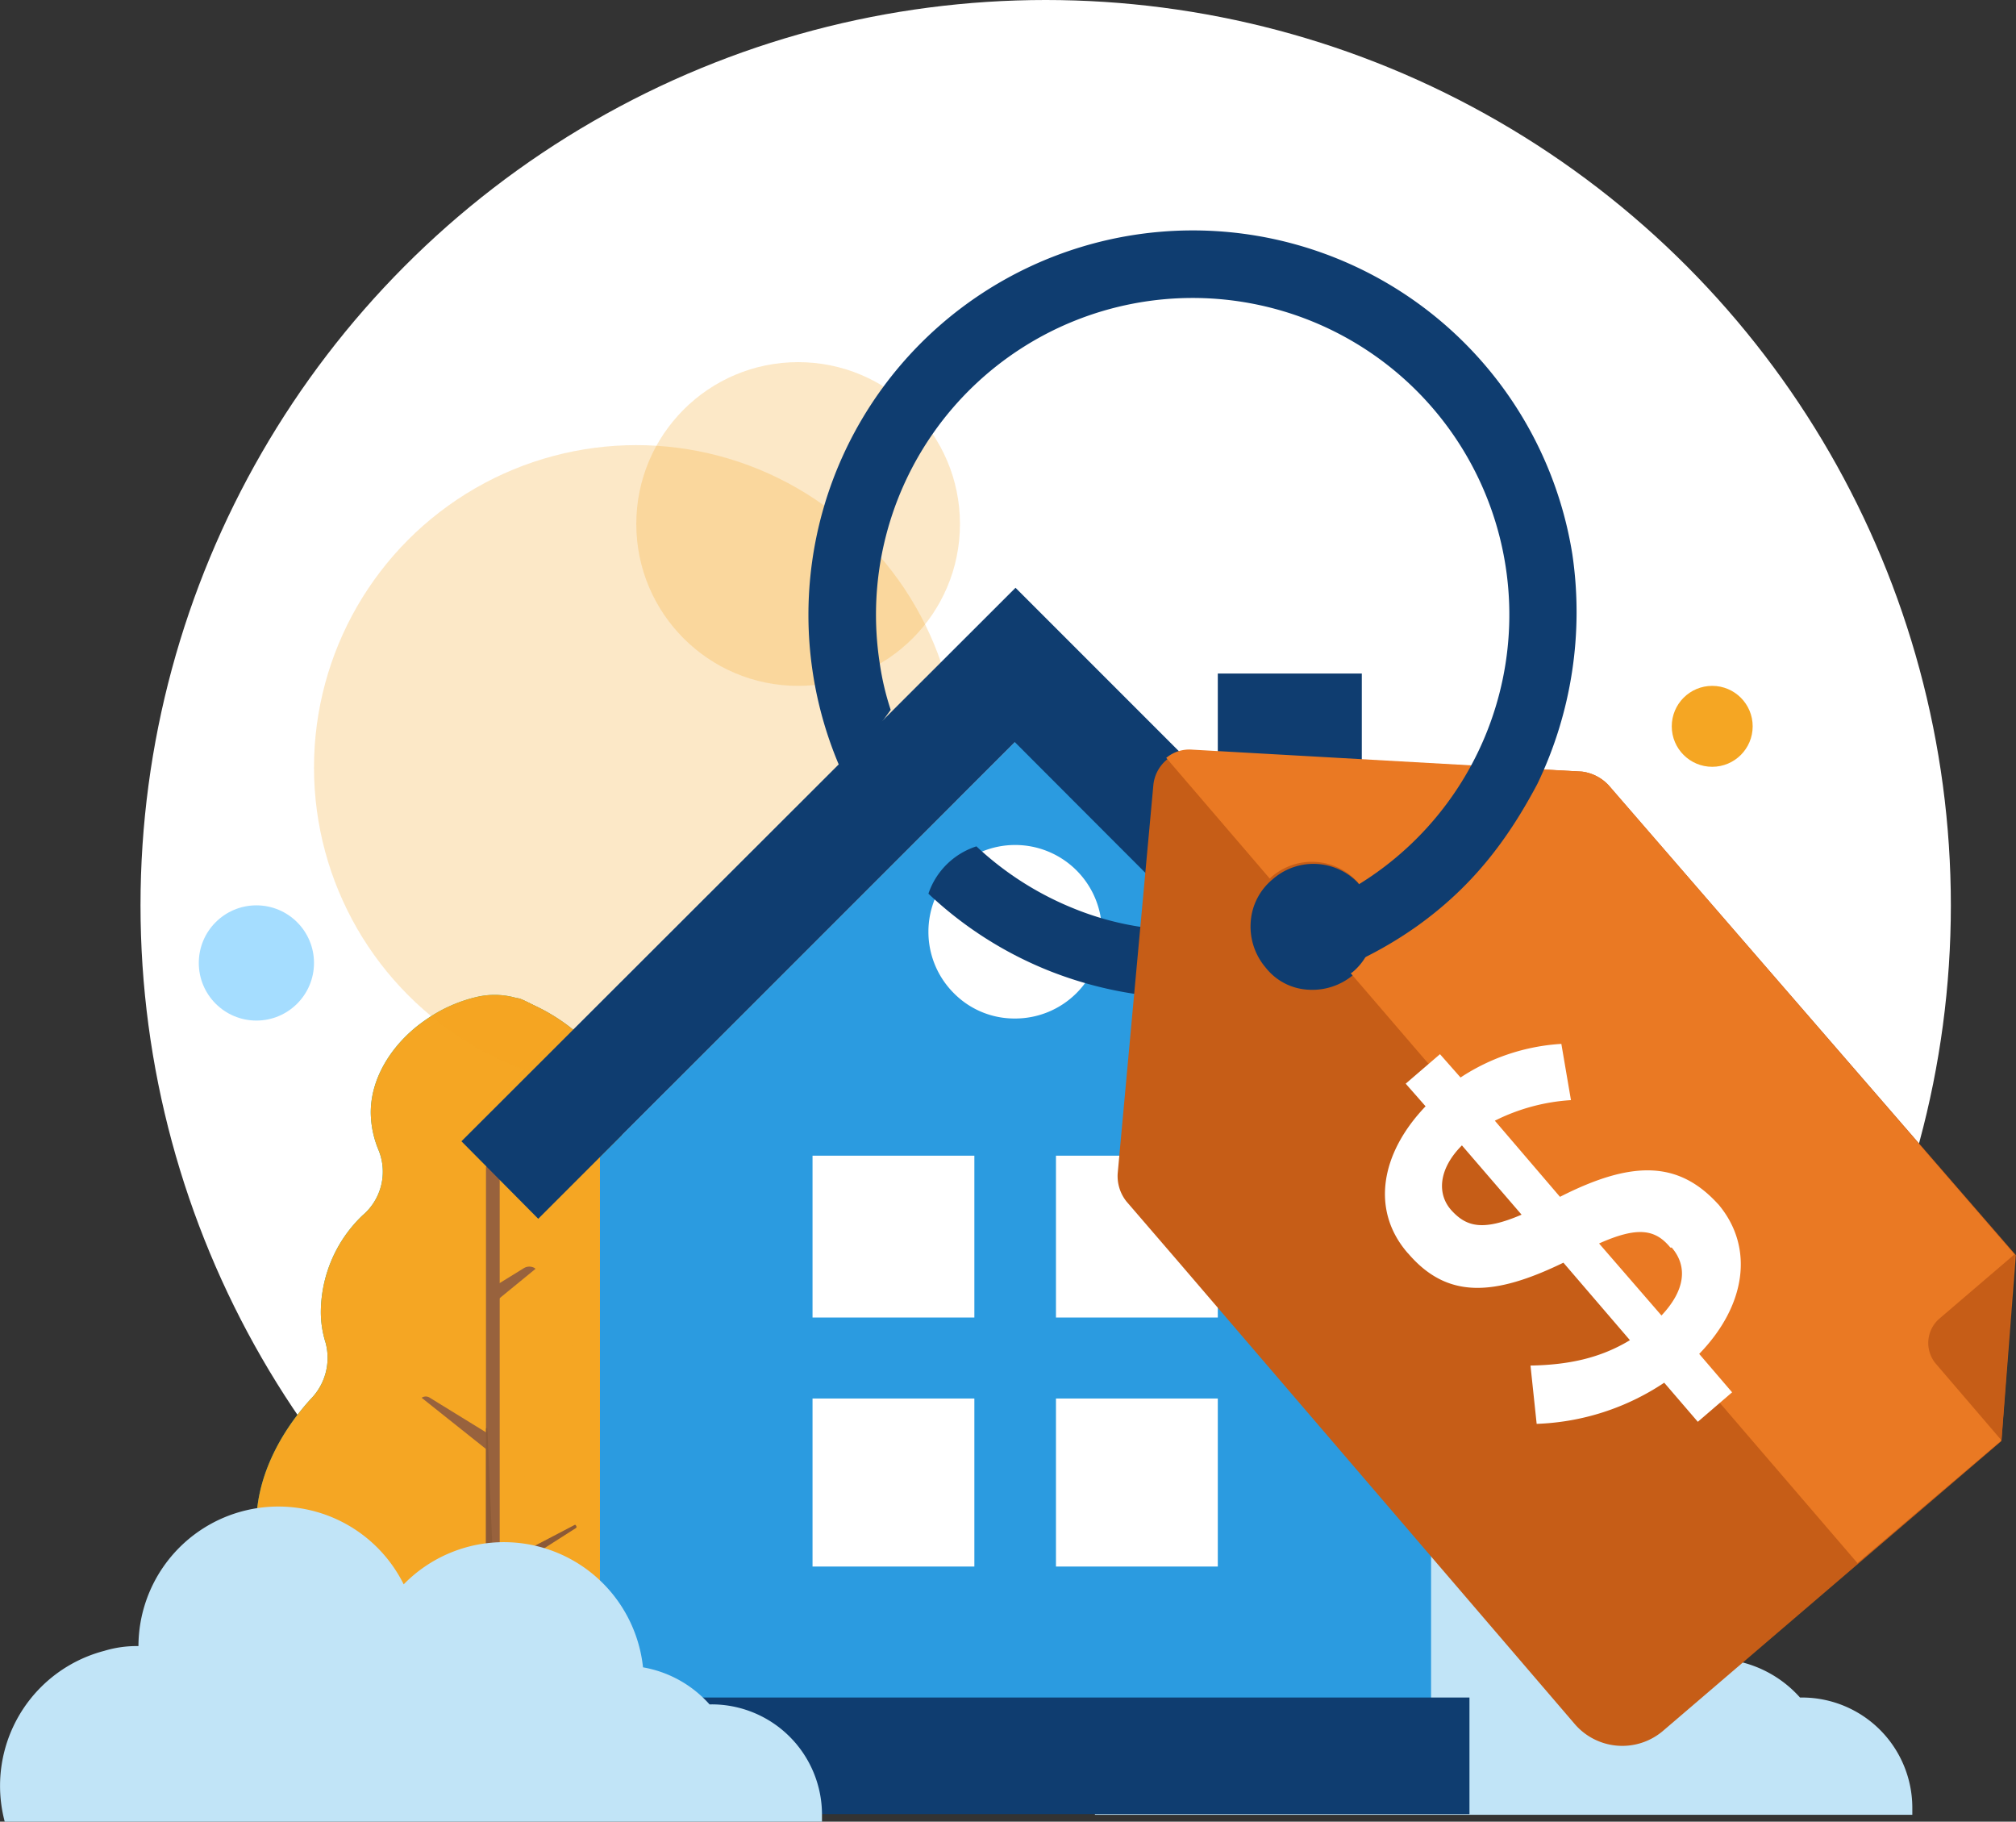 <svg id="Layer_1" data-name="Layer 1" xmlns="http://www.w3.org/2000/svg" viewBox="0 0 293.99 265.6"><rect x="0" y="0" width="293.99" height="265.6" fill="#333333" stroke="none"/><defs><style>.cls-1{fill:#fff;}.cls-2{fill:#c1e4f7;}.cls-3{fill:#0ab190;}.cls-4{fill:#047884;}.cls-5{fill:#98623d;}.cls-6{fill:#8c5a37;}.cls-7,.cls-9{fill:#f5a623;}.cls-8{fill:#a5ddff;}.cls-9{opacity:0.25;isolation:isolate;}.cls-10{fill:#515151;}.cls-11{fill:#2b9be0;}.cls-12{fill:#0f3d70;}.cls-13{fill:#ea7923;}.cls-14{fill:#c65d17;}</style></defs><circle class="cls-1" cx="152.49" cy="132" r="132"/><path class="cls-2" d="M179.32,245a20.4,20.4,0,0,1,38.7-9,20.41,20.41,0,0,1,34.9,12.1,16.86,16.86,0,0,1,9.7,5.4h.3A16.09,16.09,0,0,1,279,269.6v1H159.82a20.34,20.34,0,0,1,14.5-24.9,16.34,16.34,0,0,1,5-.7Z" transform="translate(-0.13 -6)"/><path class="cls-3" d="M105.32,226.7c0,14.7-15.4,23.8-33.1,23.8s-34.7-7.7-34.7-22.4c0-6.2,3-12.7,7.9-18.1a8.55,8.55,0,0,0,2.2-8.2,14.87,14.87,0,0,1-.7-4.7A19.63,19.63,0,0,1,53,183.2a8.33,8.33,0,0,0,2.3-9.6,14.47,14.47,0,0,1-1.1-5.4c0-5.5,3.6-10.5,8-13.5a21.36,21.36,0,0,1,7.7-3.4,11.47,11.47,0,0,1,8.1,1.3,29.2,29.2,0,0,1,11,10.5,12.63,12.63,0,0,1,2,6.2,11.66,11.66,0,0,1-.9,4.5,8.14,8.14,0,0,0,1.8,8.9,13.32,13.32,0,0,1,3.5,9.3,19.33,19.33,0,0,1-1.2,6.7,8.65,8.65,0,0,0,2.4,9.1,26.09,26.09,0,0,1,8.7,18.9Z" transform="translate(-0.13 -6)"/><path class="cls-4" d="M105.32,226.7c0,14.7-15.4,23.8-33.1,23.8-6,0-16-.3-20.6-5-5.2-5.4,5-9.1,8.6-10.9,6.1-3.1,8.7-10.1,15-12.6,4.7-1.8,6-7.2,6.7-11.6,1.5-8.6,4.8-17.6,1.3-26-1.2-2.9-3.1-6-3-9.3.2-5.5,1.9-9.5-.7-14.6-.4-.8-4.7-8.4-4.1-8.9.3-.2,1,.2,2.2.8,5.2,2.3,10.5,6.7,12.5,12.3,2.3,6.2-3.2,12.6,1.8,18a13.32,13.32,0,0,1,3.5,9.3,19.33,19.33,0,0,1-1.2,6.7,8.65,8.65,0,0,0,2.4,9.1,26.27,26.27,0,0,1,8.7,18.9Z" transform="translate(-0.13 -6)"/><path class="cls-5" d="M72,253.4c-.6,0-1-.2-1-.4V176.2c0-.2.5-.4,1-.4s1,.2,1,.4V253C73,253.3,72.52,253.4,72,253.4Z" transform="translate(-0.13 -6)"/><path class="cls-6" d="M72.82,236l-.5-1.6L84,228.3l.1.1a.37.37,0,0,1,.1.3l-.1.1Z" transform="translate(-0.13 -6)"/><path class="cls-5" d="M71.42,217.6l-9.8-7.8a1.05,1.05,0,0,1,1.2,0l9.1,5.6Z" transform="translate(-0.13 -6)"/><path class="cls-5" d="M72.72,195.5l-.9-1.7,4.7-2.9a1.53,1.53,0,0,1,1.6,0l.1.1Z" transform="translate(-0.13 -6)"/><path class="cls-6" d="M73,256.8H71V214.3a.35.35,0,0,1,.2-.1Z" transform="translate(-0.13 -6)"/><path class="cls-7" d="M105.32,226.7c0,14.7-15.4,23.8-33.1,23.8s-34.7-7.7-34.7-22.4c0-6.2,3-12.7,7.9-18.1a8.55,8.55,0,0,0,2.2-8.2,14.87,14.87,0,0,1-.7-4.7A19.63,19.63,0,0,1,53,183.2a8.33,8.33,0,0,0,2.3-9.6,14.47,14.47,0,0,1-1.1-5.4c0-5.5,3.6-10.5,8-13.5a21.36,21.36,0,0,1,7.7-3.4,11.47,11.47,0,0,1,8.1,1.3,29.2,29.2,0,0,1,11,10.5,12.63,12.63,0,0,1,2,6.2,11.66,11.66,0,0,1-.9,4.5,8.14,8.14,0,0,0,1.8,8.9,13.32,13.32,0,0,1,3.5,9.3,19.33,19.33,0,0,1-1.2,6.7,8.65,8.65,0,0,0,2.4,9.1,26.09,26.09,0,0,1,8.7,18.9Z" transform="translate(-0.13 -6)"/><path class="cls-7" d="M105.32,226.7c0,14.7-15.4,23.8-33.1,23.8-6,0-16-.3-20.6-5-5.2-5.4,5-9.1,8.6-10.9,6.1-3.1,8.7-10.1,15-12.6,4.7-1.8,6-7.2,6.7-11.6,1.5-8.6,4.8-17.6,1.3-26-1.2-2.9-3.1-6-3-9.3.2-5.5,1.9-9.5-.7-14.6-.4-.8-4.7-8.4-4.1-8.9.3-.2,1,.2,2.2.8,5.2,2.3,10.5,6.7,12.5,12.3,2.3,6.2-3.2,12.6,1.8,18a13.32,13.32,0,0,1,3.5,9.3,19.33,19.33,0,0,1-1.2,6.7,8.65,8.65,0,0,0,2.4,9.1,26.27,26.27,0,0,1,8.7,18.9Z" transform="translate(-0.13 -6)"/><path class="cls-5" d="M72,253.4c-.6,0-1-.2-1-.4V176.2c0-.2.5-.4,1-.4s1,.2,1,.4V253C73,253.3,72.52,253.4,72,253.4Z" transform="translate(-0.13 -6)"/><path class="cls-6" d="M72.82,236l-.5-1.6L84,228.3l.1.1a.37.37,0,0,1,.1.3l-.1.1Z" transform="translate(-0.13 -6)"/><path class="cls-5" d="M71.42,217.6l-9.8-7.8a1.05,1.05,0,0,1,1.2,0l9.1,5.6Z" transform="translate(-0.13 -6)"/><path class="cls-5" d="M72.72,195.5l-.9-1.7,4.7-2.9a1.53,1.53,0,0,1,1.6,0l.1.1Z" transform="translate(-0.13 -6)"/><path class="cls-6" d="M73,256.8H71V214.3a.35.35,0,0,1,.2-.1Z" transform="translate(-0.13 -6)"/><circle class="cls-8" cx="37.39" cy="140.4" r="8.4"/><circle class="cls-7" cx="249.69" cy="105.9" r="5.9"/><circle class="cls-9" cx="92.79" cy="111.9" r="47"/><circle class="cls-9" cx="116.39" cy="76.4" r="23.6"/><path class="cls-10" d="M140.92,121.3l-8.4,8.4Z" transform="translate(-0.13 -6)"/><path class="cls-11" d="M148.22,114.1l-60.6,60.6v87.9h121.2V174.7Zm-6,120.3h-23.6V209.9h23.6Zm0-36.3h-23.6V174.5h23.6Zm-6.7-56.3a12.65,12.65,0,1,1,12.6,12.7,12.4,12.4,0,0,1-8.9-3.7A12.63,12.63,0,0,1,135.52,141.8Zm42.2,92.6h-23.6V209.9h23.6Zm0-36.3h-23.6V174.5h23.6Z" transform="translate(-0.13 -6)"/><path class="cls-12" d="M198.72,142.2v-38h-21v17l-29.5-29.5-80.8,80.7,11.2,11.3,8.9-8.9,44.7-44.7,15.9-15.9,69.4,69.5,11.2-11.3Z" transform="translate(-0.13 -6)"/><path class="cls-12" d="M81.92,253.5h132.5v17H81.92Z" transform="translate(-0.13 -6)"/><path class="cls-13" d="M192.42,167.6" transform="translate(-0.13 -6)"/><path class="cls-12" d="M168.52,141.4a44.8,44.8,0,0,0-2.3,9.6,56.56,56.56,0,0,1-12.7-3.3,55.63,55.63,0,0,1-18-11.4,10.93,10.93,0,0,1,7-6.9,45.8,45.8,0,0,0,14.3,9.1A42.7,42.7,0,0,0,168.52,141.4Z" transform="translate(-0.13 -6)"/><path class="cls-14" d="M234.72,120.5a6.42,6.42,0,0,0-3.9-2l-56.8-3a5.5,5.5,0,0,0-5.7,5l-5.2,56.6a5.94,5.94,0,0,0,1.3,4.1L172,190l57.8,67.4a9.15,9.15,0,0,0,12.8,1L292,216.1l2.1-27.1Zm-52.2,19.9a8.8,8.8,0,0,1,3.2-6.2,9,9,0,0,1,12.7.8c0,.1.1.1.1.2a9.23,9.23,0,0,1,2.2,6.7,9.25,9.25,0,0,1-9.8,8.4,8.44,8.44,0,0,1-6.2-3.2,9.23,9.23,0,0,1-2.2-6.7Z" transform="translate(-0.13 -6)"/><path class="cls-13" d="M234.72,120.5a6.42,6.42,0,0,0-3.9-2L174,115.3a5.27,5.27,0,0,0-3.8,1.2l15.1,17.6.2-.2a9,9,0,0,1,12.7.8c0,.1.1.1.1.2a9.23,9.23,0,0,1,2.2,6.7,8.8,8.8,0,0,1-3.2,6.2c-.1,0-.1.1-.2.1l73.9,86,20.9-17.8L294,189Z" transform="translate(-0.13 -6)"/><path class="cls-14" d="M292,216l-9.6-11.2a4.7,4.7,0,0,1,.5-6.5l11.1-9.5Z" transform="translate(-0.13 -6)"/><path class="cls-1" d="M227.62,180.5l-9.5-11.1a28.68,28.68,0,0,1,11.1-3l-1.4-8.2a29.94,29.94,0,0,0-14.7,4.9l-3-3.4-5,4.3,2.9,3.3c-6.6,6.9-8,15.2-2.6,21.4l.1.1c5.6,6.5,12.3,6.3,22.6,1.3l9.7,11.3c-4.3,2.6-8.9,3.6-14.5,3.7l.9,8.5a35.68,35.68,0,0,0,18.6-6l4.9,5.7,5-4.3-4.8-5.6c6.8-7,8.1-15.5,2.8-21.8l-.1-.1c-5.7-6.2-12.4-6.4-23-1Zm-5.6,2.6c-5.6,2.4-8,1.8-10.2-.6s-1.9-6.1,1.5-9.5Zm21.9,4.8c2.4,2.8,1.9,6.3-1.5,9.9l-9.1-10.5c5.6-2.5,8.2-2.1,10.4.6Z" transform="translate(-0.13 -6)"/><path class="cls-12" d="M224.32,120.3a57.77,57.77,0,0,0,5.1-33.5A56.05,56.05,0,1,0,123.12,119l6.9-9.5a39.53,39.53,0,0,1-1.6-6.8,46.18,46.18,0,1,1,57.7,37.5,10.37,10.37,0,0,0,1.7,7.1,6.06,6.06,0,0,0,1.9,2,57.68,57.68,0,0,0,17.1-8.3c8.1-5.8,13.2-12.6,17.5-20.7Z" transform="translate(-0.13 -6)"/><path class="cls-2" d="M20.32,246A20.4,20.4,0,0,1,59,237a20.41,20.41,0,0,1,34.9,12.1,16.86,16.86,0,0,1,9.7,5.4h.3A16.09,16.09,0,0,1,120,270.6v1H.82a20.34,20.34,0,0,1,14.5-24.9,16.34,16.34,0,0,1,5-.7Z" transform="translate(-0.13 -6)"/></svg>